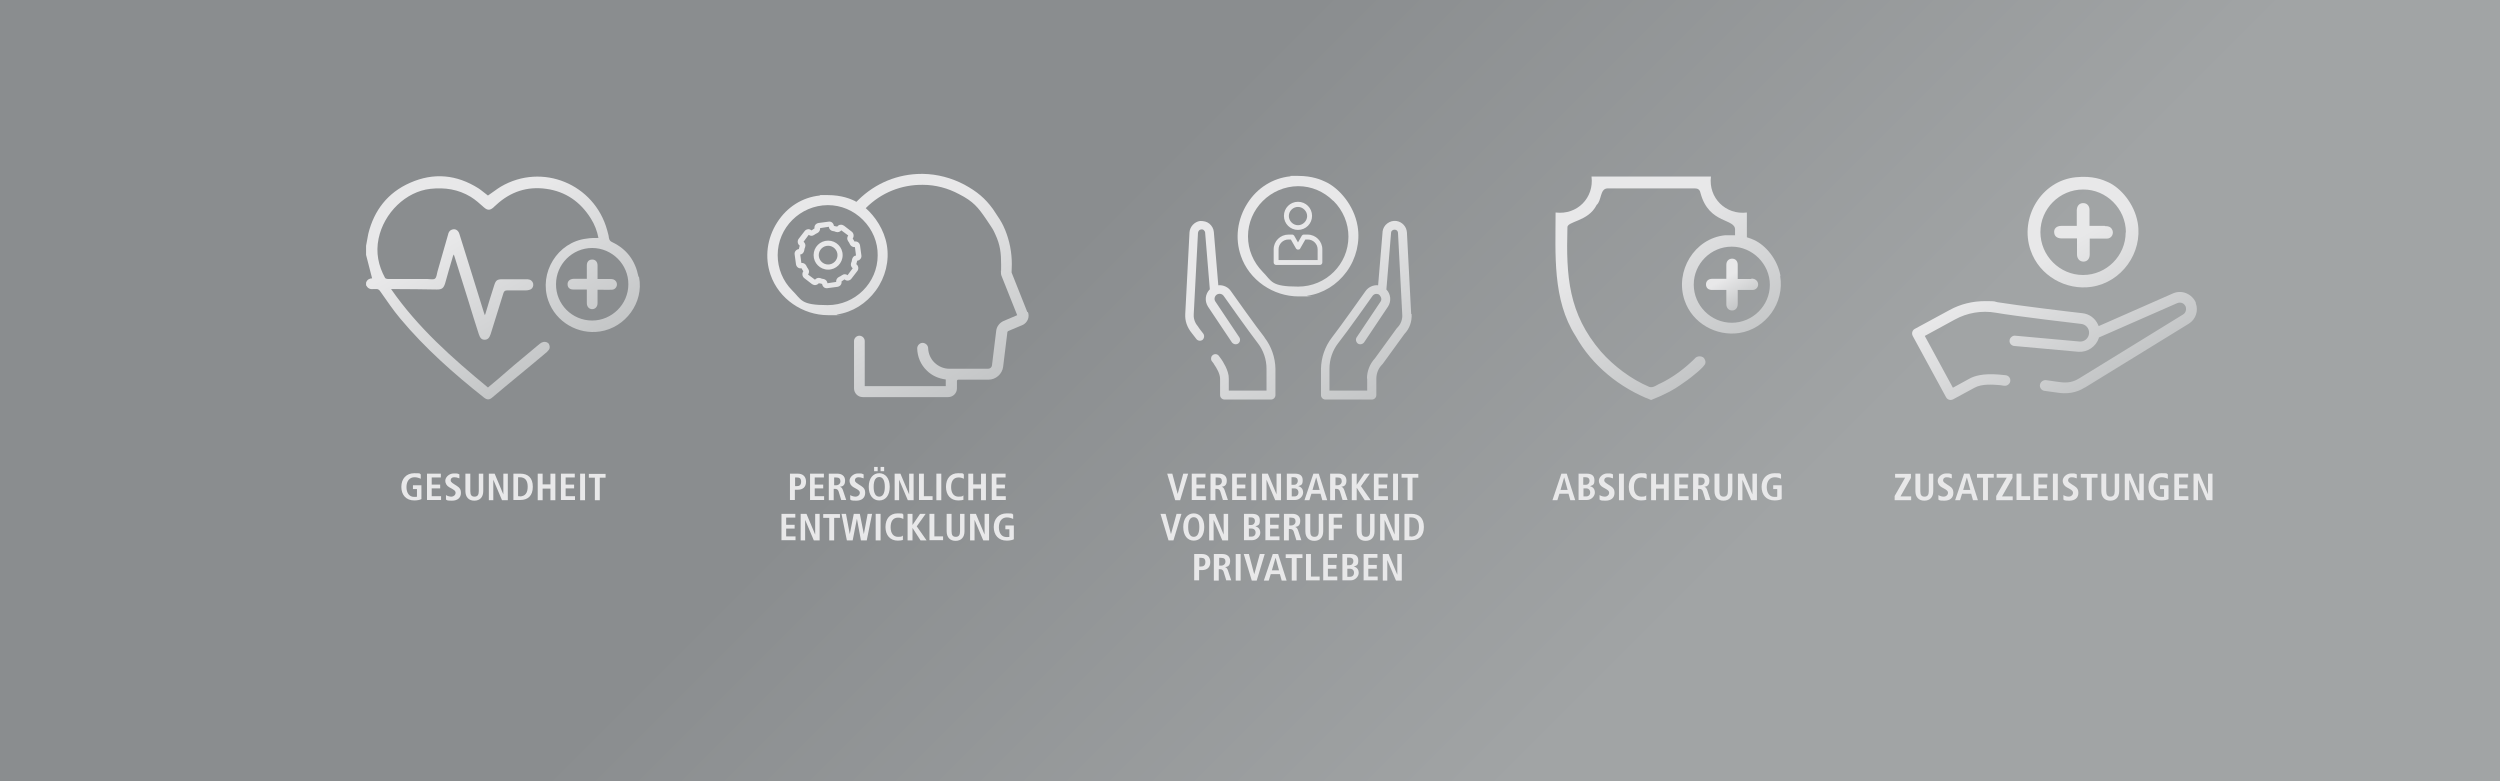 <?xml version="1.0" encoding="UTF-8"?>
<svg id="Ebene_1" xmlns="http://www.w3.org/2000/svg" version="1.1" xmlns:xlink="http://www.w3.org/1999/xlink" viewBox="0 0 1120 350">
  <!-- Generator: Adobe Illustrator 29.3.1, SVG Export Plug-In . SVG Version: 2.1.0 Build 151)  -->
  <defs>
    <style>
      .st0 {
        fill: url(#Unbenannter_Verlauf_97);
      }

      .st1 {
        fill: url(#Unbenannter_Verlauf_106);
      }

      .st2 {
        fill: url(#Unbenannter_Verlauf_1031);
      }

      .st3 {
        fill: url(#Unbenannter_Verlauf_100);
      }

      .st4 {
        fill: #e8e8e9;
      }

      .st5 {
        fill: url(#Unbenannter_Verlauf_94);
      }

      .st6 {
        fill: url(#Unbenannter_Verlauf_103);
      }

      .st7 {
        fill: url(#Unbenannter_Verlauf_112);
      }
    </style>
    <linearGradient id="Unbenannter_Verlauf_112" data-name="Unbenannter Verlauf 112" x1="192.5" y1="544.5" x2="927.5" y2="-190.5" gradientTransform="translate(0 352) scale(1 -1)" gradientUnits="userSpaceOnUse">
      <stop offset="0" stop-color="#8a8d8f"/>
      <stop offset=".4" stop-color="#8a8d8f"/>
      <stop offset=".7" stop-color="#a1a4a5"/>
      <stop offset="1" stop-color="#a1a4a5"/>
    </linearGradient>
    <linearGradient id="Unbenannter_Verlauf_94" data-name="Unbenannter Verlauf 94" x1="196.1" y1="277.5" x2="247.2" y2="189.1" gradientTransform="translate(0 352) scale(1 -1)" gradientUnits="userSpaceOnUse">
      <stop offset=".3" stop-color="#e8e8e9"/>
      <stop offset="1" stop-color="#c4c6c7"/>
    </linearGradient>
    <linearGradient id="Unbenannter_Verlauf_97" data-name="Unbenannter Verlauf 97" x1="377.9" y1="273.1" x2="434" y2="176" gradientTransform="translate(0 352) scale(1 -1)" gradientUnits="userSpaceOnUse">
      <stop offset=".3" stop-color="#e8e8e9"/>
      <stop offset="1" stop-color="#c4c6c7"/>
    </linearGradient>
    <linearGradient id="Unbenannter_Verlauf_100" data-name="Unbenannter Verlauf 100" x1="557.7" y1="265" x2="611.8" y2="171.2" gradientTransform="translate(0 352) scale(1 -1)" gradientUnits="userSpaceOnUse">
      <stop offset=".3" stop-color="#e8e8e9"/>
      <stop offset="1" stop-color="#c4c6c7"/>
    </linearGradient>
    <linearGradient id="Unbenannter_Verlauf_103" data-name="Unbenannter Verlauf 103" x1="717.6" y1="275.4" x2="768" y2="188.1" gradientTransform="translate(0 352) scale(1 -1)" gradientUnits="userSpaceOnUse">
      <stop offset=".3" stop-color="#e8e8e9"/>
      <stop offset="1" stop-color="#c4c6c7"/>
    </linearGradient>
    <linearGradient id="Unbenannter_Verlauf_1031" data-name="Unbenannter Verlauf 103" x1="770.8" y1="233.5" x2="781.3" y2="215.3" xlink:href="#Unbenannter_Verlauf_103"/>
    <linearGradient id="Unbenannter_Verlauf_106" data-name="Unbenannter Verlauf 106" x1="893.8" y1="254" x2="936.7" y2="179.8" gradientTransform="translate(0 352) scale(1 -1)" gradientUnits="userSpaceOnUse">
      <stop offset=".3" stop-color="#e8e8e9"/>
      <stop offset="1" stop-color="#c4c6c7"/>
    </linearGradient>
  </defs>
  <rect class="st7" width="1120" height="350"/>
  <g>
    <path class="st5" d="M286,123.8c-1.4-7-5.2-12.2-11.7-15.3-.9-.4-1.3-.9-1.5-1.9-.1-1.2-.5-2.3-.8-3.5-5.7-20.7-29.1-30.3-47.6-19.5-2,1.2-3.8,2.7-5.8,4-1.4-1-2.7-2.2-4.2-3.2-9.8-6.2-20.1-7.2-30.7-2.5-10,4.4-16.1,12.3-18.7,22.8-.4,1.8-.6,3.6-1,5.4v4.1c.9,3.5,1.8,7,2.7,10.5-1.1,0-2.2.5-2.7,1.9v1.2c.7,1.3,1.7,1.9,3.2,1.7h1.2c.9-.1,1.5.3,2,1.1,2.9,4.1,5.7,8.3,8.9,12.1,11.1,13.3,24,24.7,37.5,35.4,1.4,1.1,2.4,1.1,3.7,0,6.8-5.8,17.7-14.6,24.5-20.4.3-.3.6-.6.9-1,.6-.9.4-1.7,0-2.6-.5-.8-1.6-1.1-2.5-.9-.7.2-1.1.4-1.7.9-3.5,3-10.9,9-14.4,12.1-2.8,2.5-5.7,4.9-8.7,7.4-16-13.2-31.4-26.8-43.4-44.1h1.6c6.3,0,12.6.1,18.9.2,2.3,0,3-.6,3.7-2.7,1.1-3.9,2.2-7.9,3.4-11.8,0-.3.2-.7.5-1.2.2.6.3.9.4,1.2,2.1,6.6,4.1,13.2,6.2,19.8,1.5,4.9,3,9.8,4.6,14.7.6,1.8,1.3,2.5,2.6,2.5s2.1-.7,2.7-2.5h0c1.9-6.2,3.8-12.2,5.7-18.3.3-1,.8-1.3,1.7-1.3h8.1c.6,0,1.1,0,1.7-.2,1.1-.2,1.8-1,1.9-2.1.1-1.1-.5-2.1-1.6-2.5-.5-.2-1.1-.2-1.6-.2h-10.7c-2.3,0-2.9.5-3.6,2.7-1.3,4.1-2.6,8.2-3.8,12.3,0,.3-.2.6-.4,1.1-.2-.5-.3-.8-.4-1.1-2.5-7.9-4.9-15.8-7.4-23.8-1.2-3.8-2.4-7.7-3.6-11.5-.5-1.7-1.9-2.5-3.4-1.9-1.1.4-1.5,1.3-1.7,2.3-1.6,5.5-3.1,10.9-4.7,16.4-.3,1.1-.4,2.6-1.1,3.2-.7.6-2.2.2-3.3.2h-17.8c-.4,0-1.1-.2-1.3-.5-3-5.5-4.2-11.3-2.9-17.6,2.4-11.6,12.3-21.1,23.2-22.3,6.5-.7,12.5.2,18.1,3.6,2.1,1.3,4,3,5.9,4.7,1.6,1.4,2.7,1.4,4.3,0,.4-.4.8-.8,1.3-1.2,6.3-5.8,13.8-8.3,22.3-7.1,8.7,1.2,15.3,5.8,20,13.3,1.7,2.7,2.8,5.6,3.4,8.7-1.8,0-3.6,0-5.3.3-13,1.5-21.5,15.3-17.2,27.7,3.4,9.8,13.5,15.4,23.2,13.9,11.4-1.7,19.7-13,17.5-24.3l-.3-.4ZM265.3,143.6c-9,0-16.3-7.3-16.2-16.3,0-8.9,7.3-16.2,16.2-16.2s16.3,7.4,16.2,16.3c0,8.9-7.4,16.2-16.2,16.2ZM276,126.1c1,1.5,0,3.6-1.8,3.7-1.6.1-3.3,0-4.9,0h-1.6v6c0,1.6-1,2.7-2.4,2.7s-2.4-1.1-2.4-2.7v-6.1h-6.1c-1.5,0-2.4-.8-2.5-2-.2-1.6.8-2.7,2.7-2.8h5.9v-6c0-1.5.8-2.5,2.1-2.6,1.6-.2,2.7.9,2.7,2.6v6.1h5.8c1,0,1.9.2,2.5,1.1h0Z"/>
    <g>
      <path class="st4" d="M186.8,219.1h-1.8v-1.7h3.8v6.2c-.6.3-1.7.6-3.2.6-3.7,0-5.8-2.5-5.8-6.1s2.2-6.1,5.8-6.1,2.1.2,2.9.5v2c-.8-.4-1.8-.7-2.8-.7-2.2,0-3.6,1.7-3.6,4.4s1.3,4.4,3.4,4.4,1-.1,1.3-.2v-3.2h0Z"/>
      <path class="st4" d="M191.3,224.1v-11.9h6.2v1.7h-4.1v3.2h3.8v1.7h-3.8v3.5h4.2v1.7h-6.4.1Z"/>
      <path class="st4" d="M199.8,221.8c.8.5,1.7.7,2.5.7s1.8-.7,1.8-1.7-.8-1.4-2.8-2.5c-1.1-.6-1.8-1.6-1.8-3s1.6-3.2,3.8-3.2,1.5.1,2.5.4v1.8c-1.1-.4-1.6-.5-2.3-.5-1,0-1.6.5-1.6,1.4s1.1,1.4,2.8,2.5c1.4.9,1.8,1.7,1.8,3.1,0,2.2-1.5,3.5-4,3.5s-2.1-.2-2.7-.5v-1.9h0Z"/>
      <path class="st4" d="M214.3,212.2h2.2v7.8c0,2.7-1.5,4.3-4,4.3s-4-1.6-4-4.3v-7.8h2.2v7.8c0,1.7.5,2.5,1.9,2.5s1.9-.9,1.9-2.5v-7.8h-.2Z"/>
      <path class="st4" d="M224.9,224.1l-3.9-9.2h0v9.2h-2v-11.9h2.6l3.9,9.3h0v-9.3h2v11.9h-2.6Z"/>
      <path class="st4" d="M230,224.1v-11.9h3.1c3.5,0,5.6,1.9,5.6,5.9s-2.2,5.9-5.6,5.9h-3.1ZM232.8,222.4c2.5,0,3.6-1.6,3.6-4.3s-1-4.3-3.6-4.3h-.7v8.5h.7Z"/>
      <path class="st4" d="M246.6,224.1v-5.2h-3.5v5.2h-2.2v-11.9h2.2v4.8h3.5v-4.8h2.2v11.9h-2.2Z"/>
      <path class="st4" d="M251.3,224.1v-11.9h6.2v1.7h-4.1v3.2h3.8v1.7h-3.8v3.5h4.2v1.7h-6.4.1Z"/>
      <path class="st4" d="M259.9,224.1v-11.9h2.2v11.9h-2.2Z"/>
      <path class="st4" d="M266.5,224.1v-10.1h-2.7v-1.7h7.5v1.7h-2.6v10.1h-2.2,0Z"/>
    </g>
  </g>
  <g>
    <path class="st0" d="M460.2,139.7l-7-17.6v-.3c0-1.1.1-2.3.1-3.4,0-5.3-1-10.5-3-15.4-.4-1-1.1-2.6-2.4-4.7-.6-.9-2-3.1-3.1-4.7-3.5-4.8-7.1-7.8-12.8-10.9-5.7-3-12.1-4.7-18.5-4.8h-.6c-10.6,0-20.7,4.1-28.4,11.7-.3.3-.5.5-.8.8-.3,0-.5-.3-.8-.4-1.7-.8-5.7-2.6-12.1-2.6s-2.4,0-3.6.2c-7.7.8-14.6,5.1-19,12-4.6,7.2-5.7,15.7-3,23.5,3.7,10.8,14.4,18.1,25.8,18.1s2.6,0,3.9-.3c7-1,13.2-4.9,17.5-10.8,4.3-5.9,6.1-13.3,4.9-20.3-1.2-6.9-5.2-12.8-9.5-16.6h.1c6.9-6.9,15.9-10.5,25.5-10.4,5.7,0,11.3,1.5,16.3,4.2,6.3,3.2,8.5,5.9,12.1,11.2,1.4,2.1,3,4.4,3.4,5.3.3.7.7,1.5.7,1.5,2.2,4.7,2.6,8.4,2.6,13.4s0,2-.1,3c0,.8,0,1.7.4,2.5l6.9,17.3-6.1,2.6c-1.8.8-3.1,2.5-3.3,4.4l-1.9,15.5c-.1.9-.9,1.5-1.7,1.5h-17.4c-2.5,0-4.8-1-6.6-2.7-1.8-1.7-2.8-4.1-2.9-6.5,0-1.3-1.2-2.4-2.5-2.4s-2.4,1.2-2.4,2.5c.1,3.8,1.6,7.3,4.3,9.9,2.3,2.3,5.3,3.6,8.5,4v3h-36.3v-20.2c0-1.3-1.1-2.4-2.4-2.4s-2.4,1.1-2.4,2.4v21.2c0,2.1,1.7,3.9,3.9,3.9h38.3c2.1,0,3.9-1.7,3.9-3.9v-3.3c0-.4.3-.6.6-.6h13.5c3.3,0,6.2-2.5,6.6-5.8l1.9-15.5c0-.2.2-.4.4-.5l6.4-2.7c2.2-1,3.3-3.6,2.4-5.8h-.3ZM370.8,91.5h0ZM393.2,114.4c0,12.3-10.1,22.3-22.4,22.3s-11.6-2.4-15.9-6.6c-4.2-4.2-6.5-9.9-6.5-15.8,0-12.3,10.1-22.3,22.4-22.4h.1c5.8,0,11.4,2.3,15.7,6.6,4.3,4.3,6.7,10,6.6,15.9h0ZM371,107.8c-3.6,0-6.5,2.9-6.5,6.5s2.9,6.5,6.5,6.5,6.5-2.9,6.5-6.5-2.9-6.5-6.5-6.5ZM375.2,114.3c0,2.3-1.9,4.2-4.2,4.2s-4.2-1.9-4.2-4.2,1.9-4.2,4.2-4.2,4.2,1.9,4.2,4.2ZM382.9,108.2h-.1c-.2-.5-.5-.9-.8-1.3h0c.7-1,.5-2.4-.4-3.1l-3.5-2.7c-.5-.3-1-.5-1.6-.4-.6,0-1.1.4-1.4.8h0c-.5,0-1-.2-1.5-.3h0c-.2-1.3-1.2-2.1-2.4-1.9l-4.5.6c-1.2.2-2,1.2-1.8,2.4h0c-.5.4-.9.6-1.3.9h-.1c-.5-.4-1-.6-1.6-.5s-1.1.4-1.4.8l-2.7,3.5c-.7.9-.5,2.3.4,3h.1c-.2.6-.3,1.1-.4,1.6h-.1c-1.2.2-2,1.3-1.8,2.4l.6,4.4c.2,1.2,1.2,2,2.4,1.8h.1c.2.5.5.9.8,1.3h0c-.7,1-.5,2.4.4,3.1l3.5,2.7c.5.3,1,.5,1.6.4s1.1-.4,1.4-.8h0c.5,0,1,.2,1.5.3h0c.2,1.3,1.2,2.1,2.4,1.9l4.5-.6c1.2-.2,2-1.2,1.8-2.4h0c.5-.4.9-.6,1.3-.9h.1c.5.4,1,.6,1.6.5s1.1-.4,1.4-.8l2.7-3.5c.7-.9.5-2.3-.4-3h-.1c.2-.6.3-1.1.4-1.6h.1c1.2-.2,2-1.3,1.8-2.4l-.6-4.4c-.2-1.2-1.2-2-2.4-1.8ZM381.3,117.8c-.3.9,0,1.8.7,2.4h0l-2.3,3.1h0c-.7-.6-1.7-.6-2.5,0-.4.3-.9.6-1.4.8-.8.4-1.3,1.3-1.2,2.2h0l-3.9.6h0c-.1-1-.8-1.7-1.7-1.9-.5,0-1-.2-1.5-.4-.9-.3-1.8,0-2.4.7h0l-3.1-2.3h0c.6-.8.6-1.8,0-2.6-.3-.4-.6-.9-.8-1.4-.4-.8-1.3-1.3-2.2-1.2h0l-.5-3.8h0c.9,0,1.6-.8,1.8-1.8,0-.5.2-1,.4-1.5.3-.9,0-1.8-.7-2.4h0l2.3-3.1h0c.7.6,1.7.6,2.5,0,.4-.3.9-.6,1.4-.8.8-.4,1.3-1.3,1.2-2.2h0l3.9-.6h0c.1,1,.8,1.7,1.7,1.9.5,0,1,.2,1.5.4.9.3,1.8,0,2.4-.7h0l3.1,2.3h0c-.6.8-.6,1.8,0,2.6.3.4.6.9.8,1.4.4.8,1.3,1.3,2.2,1.2h0l.5,3.8h0c-.9,0-1.6.8-1.8,1.8,0,.5-.2,1-.4,1.5Z"/>
    <g>
      <path class="st4" d="M353.9,224.1v-11.9h3.5c2.2,0,3.7,1.2,3.7,3.6s-1.4,3.6-3.7,3.6h-1.3v4.6h-2.2ZM357,217.8c1.2,0,1.9-.6,1.9-2s-.6-1.9-1.9-1.9h-.8v3.9h.9-.1Z"/>
      <path class="st4" d="M362.9,224.1v-11.9h6.2v1.7h-4.1v3.2h3.8v1.7h-3.8v3.5h4.2v1.7h-6.4,0Z"/>
      <path class="st4" d="M376.9,224.1l-1.2-3.9c-.2-.6-.6-1.2-1.6-1.2h-.6v5.1h-2.2v-11.9h3.8c2.1,0,3.5,1.1,3.5,3.1s-.9,2.6-2.3,2.8h0c.6.1,1,.6,1.3,1.4l1.5,4.5h-2.3.1ZM374.5,217.4c1.2,0,2-.7,2-1.8s-.5-1.7-2-1.7h-.8v3.5h.9-.1Z"/>
      <path class="st4" d="M380.9,221.8c.8.5,1.7.7,2.5.7s1.8-.7,1.8-1.7-.8-1.4-2.8-2.5c-1.1-.6-1.8-1.6-1.8-3s1.6-3.2,3.8-3.2,1.5.1,2.5.4v1.8c-1.1-.4-1.6-.5-2.3-.5-1,0-1.6.5-1.6,1.4s1.1,1.4,2.8,2.5c1.4.9,1.8,1.7,1.8,3.1,0,2.2-1.5,3.5-4,3.5s-2.1-.2-2.7-.5v-1.9h0Z"/>
      <path class="st4" d="M389.2,218.1c0-3.9,2-6.1,4.7-6.1s4.7,2.2,4.7,6.1-1.9,6.1-4.7,6.1-4.7-2.3-4.7-6.1ZM396.4,218.1c0-2.9-.9-4.4-2.5-4.4s-2.5,1.5-2.5,4.4.9,4.4,2.5,4.4,2.5-1.5,2.5-4.4ZM391.6,211.1v-1.9h1.6v1.9h-1.6ZM394.5,211.1v-1.9h1.6v1.9h-1.6Z"/>
      <path class="st4" d="M406.7,224.1l-3.9-9.2h0v9.2h-2v-11.9h2.6l3.9,9.3h0v-9.3h2v11.9h-2.6Z"/>
      <path class="st4" d="M411.7,224.1v-11.9h2.2v10.1h3.9v1.7h-6.1Z"/>
      <path class="st4" d="M419.5,224.1v-11.9h2.2v11.9h-2.2Z"/>
      <path class="st4" d="M431.8,223.8c-.5.3-1.7.4-2.5.4-3.4,0-5.5-2.4-5.5-6.1s2-6.1,5.4-6.1,1.8.2,2.6.5v2c-1-.5-1.6-.6-2.4-.6-2.1,0-3.3,1.5-3.3,4.3s1.3,4.3,3.3,4.3,1.8-.3,2.2-.6v2h.2Z"/>
      <path class="st4" d="M439.5,224.1v-5.2h-3.5v5.2h-2.2v-11.9h2.2v4.8h3.5v-4.8h2.2v11.9h-2.2Z"/>
      <path class="st4" d="M444.3,224.1v-11.9h6.2v1.7h-4.1v3.2h3.8v1.7h-3.8v3.5h4.2v1.7h-6.4,0Z"/>
      <path class="st4" d="M350.1,242.1v-11.9h6.2v1.7h-4.1v3.2h3.8v1.7h-3.8v3.5h4.2v1.7h-6.4,0Z"/>
      <path class="st4" d="M364.6,242.1l-3.9-9.2h0v9.2h-2v-11.9h2.6l3.9,9.3h0v-9.3h2v11.9h-2.6Z"/>
      <path class="st4" d="M371.5,242.1v-10.1h-2.7v-1.7h7.5v1.7h-2.6v10.1h-2.2,0Z"/>
      <path class="st4" d="M385.7,242.1l-1.8-9.7h0l-1.9,9.7h-2.6l-2.4-11.9h2l1.7,9.1h0l1.8-9.1h2.7l1.8,9.1h0l1.7-9.1h2l-2.4,11.9h-2.6Z"/>
      <path class="st4" d="M392.3,242.1v-11.9h2.2v11.9h-2.2Z"/>
      <path class="st4" d="M404.7,241.8c-.5.3-1.7.4-2.5.4-3.4,0-5.5-2.4-5.5-6.1s2-6.1,5.4-6.1,1.8.2,2.6.5v2c-1-.5-1.6-.6-2.4-.6-2.1,0-3.3,1.5-3.3,4.3s1.3,4.3,3.3,4.3,1.8-.3,2.2-.6v2h.2Z"/>
      <path class="st4" d="M412.4,242.1l-3.6-5.6h0v5.6h-2.2v-11.9h2.2v5h0l3.4-5h2.5l-4,5.6,4.4,6.3h-2.7Z"/>
      <path class="st4" d="M416.4,242.1v-11.9h2.2v10.1h3.9v1.7h-6.1Z"/>
      <path class="st4" d="M429.9,230.2h2.2v7.8c0,2.7-1.5,4.3-4,4.3s-4-1.6-4-4.3v-7.8h2.2v7.8c0,1.7.5,2.5,1.9,2.5s1.9-.9,1.9-2.5v-7.8h-.2Z"/>
      <path class="st4" d="M440.5,242.1l-3.9-9.2h0v9.2h-2v-11.9h2.6l3.9,9.3h0v-9.3h2v11.9h-2.6Z"/>
      <path class="st4" d="M452.2,237.1h-1.8v-1.7h3.8v6.2c-.6.3-1.7.6-3.2.6-3.7,0-5.8-2.5-5.8-6.1s2.2-6.1,5.8-6.1,2.1.2,2.9.5v2c-.8-.4-1.8-.7-2.8-.7-2.2,0-3.6,1.7-3.6,4.4s1.3,4.4,3.4,4.4,1-.1,1.3-.2v-3.2h0Z"/>
    </g>
  </g>
  <g>
    <g>
      <path class="st4" d="M526.5,224.1l-3.6-11.9h2.3l2.4,9.1h0l2.5-9.1h2.2l-3.6,11.9h-2.3,0Z"/>
      <path class="st4" d="M533.9,224.1v-11.9h6.2v1.7h-4.1v3.2h3.8v1.7h-3.8v3.5h4.2v1.7h-6.4,0Z"/>
      <path class="st4" d="M547.9,224.1l-1.2-3.9c-.2-.6-.6-1.2-1.6-1.2h-.6v5.1h-2.2v-11.9h3.8c2.1,0,3.5,1.1,3.5,3.1s-.9,2.6-2.3,2.8h0c.6.1,1,.6,1.3,1.4l1.5,4.5h-2.3,0ZM545.4,217.4c1.2,0,2-.7,2-1.8s-.5-1.7-2-1.7h-.8v3.5h.9-.1Z"/>
      <path class="st4" d="M552,224.1v-11.9h6.2v1.7h-4.1v3.2h3.8v1.7h-3.8v3.5h4.2v1.7h-6.4,0Z"/>
      <path class="st4" d="M560.6,224.1v-11.9h2.2v11.9h-2.2Z"/>
      <path class="st4" d="M571.3,224.1l-3.9-9.2h0v9.2h-2v-11.9h2.6l3.9,9.3h0v-9.3h2v11.9h-2.6Z"/>
      <path class="st4" d="M576.5,224.1v-11.9h3.6c2.3,0,3.5.9,3.5,2.9s-.5,2.2-2,2.7h0c1.5.4,2.2,1.4,2.2,2.9s-1.5,3.3-3.6,3.3h-3.7ZM579.8,217.2c.9,0,1.6-.7,1.6-1.8s-.7-1.6-1.7-1.6h-1.1v3.4h1.2ZM579.9,222.4c1.1,0,1.8-.7,1.8-1.8s-.7-1.8-1.8-1.8h-1.2v3.6h1.3,0Z"/>
      <path class="st4" d="M592.4,224.1l-.8-2.9h-4.1l-.9,2.9h-2.2l4-11.9h2.4l3.8,11.9h-2.2ZM589.6,214h0l-1.6,5.5h3.2l-1.5-5.5h-.1Z"/>
      <path class="st4" d="M601.5,224.1l-1.2-3.9c-.2-.6-.6-1.2-1.6-1.2h-.6v5.1h-2.2v-11.9h3.8c2.1,0,3.5,1.1,3.5,3.1s-.9,2.6-2.3,2.8h0c.6.1,1,.6,1.3,1.4l1.5,4.5h-2.3,0ZM599.1,217.4c1.2,0,2-.7,2-1.8s-.5-1.7-2-1.7h-.8v3.5h.9-.1Z"/>
      <path class="st4" d="M611.4,224.1l-3.6-5.6h0v5.6h-2.2v-11.9h2.2v5h0l3.4-5h2.5l-4,5.6,4.4,6.3h-2.7Z"/>
      <path class="st4" d="M615.5,224.1v-11.9h6.2v1.7h-4.1v3.2h3.8v1.7h-3.8v3.5h4.2v1.7h-6.4,0Z"/>
      <path class="st4" d="M624.1,224.1v-11.9h2.2v11.9h-2.2Z"/>
      <path class="st4" d="M630.6,224.1v-10.1h-2.7v-1.7h7.5v1.7h-2.6v10.1h-2.2Z"/>
      <path class="st4" d="M523.5,242.1l-3.6-11.9h2.3l2.4,9.1h0l2.5-9.1h2.2l-3.6,11.9h-2.3,0Z"/>
      <path class="st4" d="M530.1,236.1c0-3.9,2-6.1,4.7-6.1s4.7,2.2,4.7,6.1-1.9,6.1-4.7,6.1-4.7-2.3-4.7-6.1ZM537.3,236.1c0-2.9-.9-4.4-2.5-4.4s-2.5,1.5-2.5,4.4.9,4.4,2.5,4.4,2.5-1.5,2.5-4.4Z"/>
      <path class="st4" d="M547.6,242.1l-3.9-9.2h0v9.2h-2v-11.9h2.6l3.9,9.3h0v-9.3h2v11.9h-2.6Z"/>
      <path class="st4" d="M557.3,242.1v-11.9h3.6c2.3,0,3.5.9,3.5,2.9s-.5,2.2-2,2.7h0c1.5.4,2.2,1.4,2.2,2.9s-1.5,3.3-3.6,3.3h-3.7ZM560.6,235.2c.9,0,1.6-.7,1.6-1.8s-.7-1.6-1.7-1.6h-1.1v3.4h1.2ZM560.7,240.4c1.1,0,1.8-.7,1.8-1.8s-.7-1.8-1.8-1.8h-1.2v3.6h1.3,0Z"/>
      <path class="st4" d="M566.9,242.1v-11.9h6.2v1.7h-4.1v3.2h3.8v1.7h-3.8v3.5h4.2v1.7h-6.4,0Z"/>
      <path class="st4" d="M580.8,242.1l-1.2-3.9c-.2-.6-.6-1.2-1.6-1.2h-.6v5.1h-2.2v-11.9h3.8c2.1,0,3.5,1.1,3.5,3.1s-.9,2.6-2.3,2.8h0c.6.1,1,.6,1.3,1.4l1.5,4.5h-2.3,0ZM578.4,235.4c1.2,0,2-.7,2-1.8s-.5-1.7-2-1.7h-.8v3.5h.9-.1Z"/>
      <path class="st4" d="M590.6,230.2h2.2v7.8c0,2.7-1.5,4.3-4,4.3s-4-1.6-4-4.3v-7.8h2.2v7.8c0,1.7.5,2.5,1.9,2.5s1.9-.9,1.9-2.5v-7.8h-.2Z"/>
      <path class="st4" d="M595.3,242.1v-11.9h6v1.7h-3.8v3.2h3.7v1.7h-3.7v5.2h-2.2Z"/>
      <path class="st4" d="M613.6,230.2h2.2v7.8c0,2.7-1.5,4.3-4,4.3s-4-1.6-4-4.3v-7.8h2.2v7.8c0,1.7.5,2.5,1.9,2.5s1.9-.9,1.9-2.5v-7.8h-.2Z"/>
      <path class="st4" d="M624.2,242.1l-3.9-9.2h0v9.2h-2v-11.9h2.6l3.9,9.3h0v-9.3h2v11.9h-2.6Z"/>
      <path class="st4" d="M629.2,242.1v-11.9h3.1c3.5,0,5.6,1.9,5.6,5.9s-2.2,5.9-5.6,5.9h-3.1ZM632.1,240.4c2.5,0,3.6-1.6,3.6-4.3s-1-4.3-3.6-4.3h-.7v8.5h.7Z"/>
      <path class="st4" d="M535,260.1v-11.9h3.5c2.2,0,3.7,1.2,3.7,3.6s-1.4,3.6-3.7,3.6h-1.3v4.6h-2.2ZM538.1,253.8c1.2,0,1.9-.6,1.9-2s-.6-1.9-1.9-1.9h-.8v3.9h.9-.1Z"/>
      <path class="st4" d="M549.4,260.1l-1.2-3.9c-.2-.6-.6-1.2-1.6-1.2h-.6v5.1h-2.2v-11.9h3.8c2.1,0,3.5,1.1,3.5,3.1s-.9,2.6-2.3,2.8h0c.6.1,1,.6,1.3,1.4l1.5,4.5h-2.3,0ZM547,253.4c1.2,0,2-.7,2-1.8s-.5-1.7-2-1.7h-.8v3.5h.9-.1Z"/>
      <path class="st4" d="M553.6,260.1v-11.9h2.2v11.9h-2.2Z"/>
      <path class="st4" d="M560.8,260.1l-3.6-11.9h2.3l2.4,9.1h0l2.5-9.1h2.2l-3.6,11.9h-2.3,0Z"/>
      <path class="st4" d="M574.2,260.1l-.8-2.9h-4.1l-.9,2.9h-2.2l4-11.9h2.4l3.8,11.9h-2.2ZM571.4,250h0l-1.6,5.5h3.2l-1.5-5.5h-.1Z"/>
      <path class="st4" d="M578.7,260.1v-10.1h-2.7v-1.7h7.5v1.7h-2.6v10.1h-2.2Z"/>
      <path class="st4" d="M585.1,260.1v-11.9h2.2v10.1h3.9v1.7h-6.1Z"/>
      <path class="st4" d="M592.8,260.1v-11.9h6.2v1.7h-4.1v3.2h3.8v1.7h-3.8v3.5h4.2v1.7h-6.4,0Z"/>
      <path class="st4" d="M601.4,260.1v-11.9h3.6c2.3,0,3.5.9,3.5,2.9s-.5,2.2-2,2.7h0c1.5.4,2.2,1.4,2.2,2.9s-1.5,3.3-3.6,3.3h-3.7ZM604.7,253.2c.9,0,1.6-.7,1.6-1.8s-.7-1.6-1.7-1.6h-1.1v3.4h1.2ZM604.8,258.4c1.1,0,1.8-.7,1.8-1.8s-.7-1.8-1.8-1.8h-1.2v3.6h1.3,0Z"/>
      <path class="st4" d="M610.9,260.1v-11.9h6.2v1.7h-4.1v3.2h3.8v1.7h-3.8v3.5h4.2v1.7h-6.4,0Z"/>
      <path class="st4" d="M625.4,260.1l-3.9-9.2h0v9.2h-2v-11.9h2.6l3.9,9.3h0v-9.3h2v11.9h-2.6Z"/>
    </g>
    <path class="st3" d="M632.2,140.6l-1.9-36.5c-.2-2.6-2.1-4.7-4.7-5.1-1.5-.2-2.9.2-4.1,1.1-1.2.9-1.9,2.2-2.1,3.6v.2l-2,23.9c-2.2-.2-4.4.8-5.7,2.7-1.2,1.7-11.7,16.5-15,20.7-3.1,4-4.8,9-4.9,14v11.8c0,1.1.9,2,2,2h20.8c1.1,0,2-.9,2-2v-7.3c0-2.4.9-4.7,2.6-6.4,0,0,0-.1.2-.2l9.8-13.5c2.3-2.4,3.4-5.6,3.2-8.9h-.2ZM612.5,169.6v5.4h-16.9v-9.8c0-4.2,1.4-8.3,4-11.6,3.6-4.5,15.1-20.7,15.2-20.9h0c.3-.5.9-.9,1.4-1s1.1,0,1.5.2c.3.2,1.8,1.7.8,3.2l-10.7,16c-.3.4-.4,1-.3,1.5s.4,1,.8,1.3c.4.3,1,.4,1.5.3.5-.1,1-.4,1.3-.8l10.7-16c1.6-2.4,1.3-5.7-.7-7.7l2.1-25.4c0-.9.9-1.5,1.7-1.4.8,0,1.4.7,1.4,1.4l1.9,36.5c.2,2.2-.6,4.4-2.2,6,0,0,0,.1-.2.2l-9.8,13.5c-2.3,2.5-3.6,5.7-3.6,9.1h0ZM566.5,151.2c3.1,4,4.8,9,4.9,14v11.8c0,1.1-.9,2-2,2h-20.8c-1.1,0-2-.9-2-2v-7.3c0-2.3-1.6-4.9-2.7-6.5,0-.2-1-1.4-1-1.4-.3-.4-.4-.9-.3-1.5,0-.5.4-1,.8-1.3.9-.6,2.1-.4,2.7.5l1.1,1.5c.4.6,3.4,5,3.3,8.6v5.4h16.9v-9.8c0-4.2-1.4-8.3-4-11.6-3.5-4.5-15-20.7-15.1-20.9-.7-1.1-2.1-1.4-3.2-.7-1,.7-1.3,2.1-.6,3.1l10.7,16c.3.4.4,1,.3,1.5,0,.5-.4,1-.8,1.3s-1,.4-1.5.3c-.5-.1-1-.4-1.3-.8l-10.7-16c-1.6-2.5-1.3-5.7.8-7.8l-2.1-25.4c0-.4-.3-.8-.6-1.1-.3-.3-.8-.4-1.2-.3-.7,0-1.3.7-1.4,1.5l-1.9,36.4c-.2,2.8,1.1,4.6,2,5.7,0,.2,2.3,3.1,2.3,3.1.6.9.4,2.1-.4,2.8-.9.6-2.1.4-2.7-.4l-2.1-2.7c-2.1-2.6-3.1-5.5-2.9-8.6l1.9-36.5c.2-2.6,2.2-4.7,4.7-5.1h.2c1.5,0,2.9.3,4,1.2,1.1.9,1.9,2.3,2,3.7l2,23.9c2.2-.2,4.5.8,5.7,2.7,1.2,1.7,11.7,16.5,15,20.6h0ZM581.5,103h0c3.5,0,6.3-2.8,6.3-6.3s-2.8-6.3-6.3-6.3-6.3,2.8-6.3,6.3,2.8,6.3,6.3,6.3ZM577.4,96.8c0-2.3,1.9-4.1,4.1-4.1s4.1,1.9,4.1,4.1-1.9,4.1-4.1,4.1-4.1-1.9-4.1-4.1ZM585.8,105.1h-1.7c-.4,0-.7.2-.9.5l-1.7,3-1.7-3c-.2-.3-.5-.5-.9-.5h-1.7c-3.6,0-6.6,2.9-6.6,6.6v5.9c0,.6.5,1.1,1.1,1.1h19.6c.6,0,1.1-.5,1.1-1.1v-5.9c0-3.6-2.9-6.6-6.6-6.6h0ZM590.3,116.5h-17.5v-4.8c0-2.4,2-4.4,4.4-4.4h1.1l2.3,4c.3.5.9.7,1.5.4.2,0,.3-.2.4-.4l2.3-4h1.1c2.4,0,4.4,2,4.4,4.4v4.8ZM608.2,101.3c-1.6-9.5-8.5-17.2-14.5-19.9-1.7-.8-5.7-2.6-12.1-2.6s-2.4,0-3.6.2c-7.7.8-14.7,5.1-19.1,12-4.6,7.2-5.7,15.8-3,23.6,3.7,10.9,14.5,18.2,25.9,18.2s2.6,0,3.9-.3c7-1,13.3-4.9,17.6-10.8s6.1-13.4,4.9-20.4h0ZM597.4,90c4.3,4.3,6.7,10,6.7,16,0,12.4-10.1,22.4-22.5,22.4s-11.7-2.4-15.9-6.6c-4.2-4.3-6.6-9.9-6.6-15.9,0-12.3,10.1-22.4,22.5-22.5h0c5.9,0,11.5,2.4,15.7,6.6ZM581.6,83h0Z"/>
  </g>
  <g>
    <g>
      <path class="st4" d="M703.5,224.1l-.8-2.9h-4.1l-.9,2.9h-2.2l4-11.9h2.4l3.8,11.9h-2.2ZM700.7,214h0l-1.6,5.5h3.2l-1.5-5.5h-.1Z"/>
      <path class="st4" d="M707.2,224.1v-11.9h3.6c2.3,0,3.5.9,3.5,2.9s-.5,2.2-2,2.7h0c1.5.4,2.2,1.4,2.2,2.9s-1.5,3.3-3.6,3.3h-3.7ZM710.5,217.2c.9,0,1.6-.7,1.6-1.8s-.7-1.6-1.7-1.6h-1.1v3.4h1.2ZM710.6,222.4c1.1,0,1.8-.7,1.8-1.8s-.7-1.8-1.8-1.8h-1.2v3.6h1.3,0Z"/>
      <path class="st4" d="M716.6,221.8c.8.5,1.7.7,2.5.7s1.8-.7,1.8-1.7-.8-1.4-2.8-2.5c-1.1-.6-1.8-1.6-1.8-3s1.6-3.2,3.8-3.2,1.5.1,2.5.4v1.8c-1.1-.4-1.6-.5-2.3-.5-1,0-1.6.5-1.6,1.4s1.1,1.4,2.8,2.5c1.4.9,1.8,1.7,1.8,3.1,0,2.2-1.5,3.5-4,3.5s-2.1-.2-2.7-.5v-1.9h0Z"/>
      <path class="st4" d="M725.3,224.1v-11.9h2.2v11.9h-2.2Z"/>
      <path class="st4" d="M737.7,223.8c-.5.3-1.7.4-2.5.4-3.4,0-5.5-2.4-5.5-6.1s2-6.1,5.4-6.1,1.8.2,2.6.5v2c-1-.5-1.6-.6-2.4-.6-2.1,0-3.3,1.5-3.3,4.3s1.3,4.3,3.3,4.3,1.8-.3,2.2-.6v2h.2Z"/>
      <path class="st4" d="M745.4,224.1v-5.2h-3.5v5.2h-2.2v-11.9h2.2v4.8h3.5v-4.8h2.2v11.9h-2.2Z"/>
      <path class="st4" d="M750.2,224.1v-11.9h6.2v1.7h-4.1v3.2h3.8v1.7h-3.8v3.5h4.2v1.7h-6.4,0Z"/>
      <path class="st4" d="M764.1,224.1l-1.2-3.9c-.2-.6-.6-1.2-1.6-1.2h-.6v5.1h-2.2v-11.9h3.8c2.1,0,3.5,1.1,3.5,3.1s-.9,2.6-2.3,2.8h0c.6.1,1,.6,1.3,1.4l1.5,4.5h-2.3,0ZM761.7,217.4c1.2,0,2-.7,2-1.8s-.5-1.7-2-1.7h-.8v3.5h.9-.1Z"/>
      <path class="st4" d="M773.9,212.2h2.2v7.8c0,2.7-1.5,4.3-4,4.3s-4-1.6-4-4.3v-7.8h2.2v7.8c0,1.7.5,2.5,1.9,2.5s1.9-.9,1.9-2.5v-7.8h-.2Z"/>
      <path class="st4" d="M784.5,224.1l-3.9-9.2h0v9.2h-2v-11.9h2.6l3.9,9.3h0v-9.3h2v11.9h-2.6Z"/>
      <path class="st4" d="M796.2,219.1h-1.8v-1.7h3.8v6.2c-.6.3-1.7.6-3.2.6-3.7,0-5.8-2.5-5.8-6.1s2.2-6.1,5.8-6.1,2.1.2,2.9.5v2c-.8-.4-1.8-.7-2.8-.7-2.2,0-3.6,1.7-3.6,4.4s1.3,4.4,3.4,4.4,1-.1,1.3-.2v-3.2h0Z"/>
    </g>
    <g>
      <path class="st6" d="M797.7,123.8c-1.3-7.7-6.8-14-11.9-16.3-.7-.3-1.8-.8-3.2-1.2v-11.1c-9.4,1.2-17.3-6.5-16.1-16.1h-53.5c1.2,9.5-6.4,17.3-16.1,16.1,0,18.6-1.5,39.1,9,55.4,7.2,13,19.7,23.2,33.8,28.6,5.6-2.2,10-4.4,14.5-7.7,2.3-1.5,4.5-3.3,6.6-5.1h0c.7-.6,1.4-1.3,2-1.9.3-.3.6-.7.9-1.1.6-.9.4-1.9-.2-2.8-.6-.9-1.8-1.1-2.7-.9-.8.2-1.2.5-1.7,1.1-.5.5-1.1,1-1.7,1.6h0c-4.1,3.8-8.7,7-13.4,9.3-1.7.6-3.3,2.3-5.2,1.6-8.2-3.5-15.8-9.3-21.5-15.7-14.7-17.1-15.7-33.9-15.1-55.5-.5-3.1,9.3-2.6,13.1-10.3,2.3-2,1.4-7.2,4.8-7.4h39.2c1.4,0,2.2.6,2.5,2,3.8,14.4,16,11.2,15.5,16.8v2.2c-1.3,0-2.8,0-4.5,0-13.7,1.4-22.6,16.1-18.1,29.2,3.5,10.3,14.2,16.1,24.4,14.6,12-1.8,20.5-13.6,18.4-25.6h.2ZM775.9,144.6c-9.4,0-17.1-7.7-17.1-17.1s7.7-17,17-17,17.1,7.8,17.1,17.1-7.7,17-17.1,17h0Z"/>
      <path class="st2" d="M784.6,125h-6.1v-6.4c0-1.8-1.2-2.9-2.9-2.7-1.3.2-2.2,1.2-2.2,2.7v6.3h-6.3c-1.9,0-3,1.2-2.8,2.9.2,1.3,1.1,2.1,2.7,2.1h6.4v6.4c0,1.7,1.1,2.8,2.6,2.8s2.5-1.2,2.5-2.9v-6.3h6.8c2-.1,3-2.3,1.9-3.9-.6-.9-1.6-1.2-2.6-1.2v.2Z"/>
    </g>
  </g>
  <g>
    <path class="st1" d="M934,173.6c-3.7,2.4-8.1,3.1-13,2.2l-5.1-.7c-1.3-.2-2.2-1.4-2-2.7s1.4-2.2,2.7-2.1c0,0,5.3.8,5.6.8,2.1.3,5.6.8,9.3-1.6l46.5-28.6c1.2-.7,1.6-2.2,1.2-3.5-.3-.7-.8-1.3-1.5-1.6s-1.5-.3-2.3,0l-35.1,15.4v.2c-1.3,3.9-5.1,6.5-9.2,6.2l-28.7-2.6c-.6,0-1.2-.4-1.6-.8-.4-.5-.6-1.1-.5-1.7,0-.6.4-1.2.9-1.6s1.1-.6,1.7-.5l28.7,2.6c2.2.2,4.1-1.4,4.3-3.6.2-2.2-1.4-4.1-3.6-4.3-.3,0-29.8-3.5-38.2-5-6.3-1.1-12.8,0-18.4,3.1l-13.4,7.3,12.6,23.2,7.5-4.1c2-1.1,5.8-2.4,13.1-1.8l3,.3c1.3.1,2.3,1.3,2.1,2.6,0,.6-.4,1.2-.9,1.6-.5.4-1.1.6-1.7.5h-.3c-1.1-.2-2.1-.3-2.3-.3-2.7-.2-7.6-.6-10.8,1.2l-9.6,5.2c-1.2.6-2.6.2-3.2-1l-14.9-27.4c-.6-1.2-.2-2.6,1-3.2l15.5-8.4c4.9-2.7,10.4-4,16-4s3.7.2,5.5.5c7.8,1.3,34.8,4.6,37.9,4.9h0c3.2.3,5.9,2.3,7.2,5.3l.2.5,33.4-14.7c1.9-.8,4-.8,5.9,0s3.4,2.3,4.2,4.1c0,0,0,.2,0,.3,1.3,3.4,0,7.3-3.1,9.2l-46.5,28.6h-.2ZM937,128.5c-11.4,1.7-23.4-4.9-27.3-16.4-5.1-14.7,4.9-31.2,20.3-32.7,7.6-.8,12.2,1.2,14.4,2.2,5.6,2.5,11.8,9.6,13.3,18.2,2.3,13.4-7.2,26.7-20.7,28.7h0ZM952.4,104.1c0-10.5-8.7-19.3-19.2-19.2-10.5,0-19.1,8.6-19.1,19.1s8.6,19.2,19.1,19.2,19.1-8.6,19.1-19.1h.1ZM943,101.2h-6.9v-7.2c0-2-1.4-3.2-3.2-3-1.5.2-2.4,1.3-2.5,3.1v7.1h-7c-2.2,0-3.4,1.4-3.1,3.2.2,1.5,1.3,2.3,3,2.4h7.2v7.2c0,1.9,1.2,3.2,2.9,3.2s2.8-1.3,2.8-3.2v-7.1h7.7c2.2,0,3.4-2.5,2.2-4.3-.7-1.1-1.8-1.3-2.9-1.3h-.2Z"/>
    <g>
      <path class="st4" d="M848.8,224.1v-1.9l4.7-8.2h-4.5v-1.7h7.1v1.8l-4.7,8.3h4.8v1.7h-7.4Z"/>
      <path class="st4" d="M863.9,212.2h2.2v7.8c0,2.7-1.5,4.3-4,4.3s-4-1.6-4-4.3v-7.8h2.2v7.8c0,1.7.5,2.5,1.9,2.5s1.9-.9,1.9-2.5v-7.8h-.2Z"/>
      <path class="st4" d="M868.4,221.8c.8.5,1.7.7,2.5.7s1.8-.7,1.8-1.7-.8-1.4-2.8-2.5c-1.1-.6-1.8-1.6-1.8-3s1.6-3.2,3.8-3.2,1.5.1,2.5.4v1.8c-1.1-.4-1.6-.5-2.3-.5-1,0-1.6.5-1.6,1.4s1.1,1.4,2.8,2.5c1.4.9,1.8,1.7,1.8,3.1,0,2.2-1.5,3.5-4,3.5s-2.1-.2-2.7-.5v-1.9h0Z"/>
      <path class="st4" d="M883.9,224.1l-.8-2.9h-4.1l-.9,2.9h-2.2l4-11.9h2.4l3.8,11.9h-2.2ZM881.1,214h0l-1.6,5.5h3.2l-1.5-5.5h-.1Z"/>
      <path class="st4" d="M888.4,224.1v-10.1h-2.7v-1.7h7.5v1.7h-2.6v10.1h-2.2Z"/>
      <path class="st4" d="M894.3,224.1v-1.9l4.7-8.2h-4.5v-1.7h7.1v1.8l-4.7,8.3h4.8v1.7h-7.4Z"/>
      <path class="st4" d="M903.4,224.1v-11.9h2.2v10.1h3.9v1.7h-6.1Z"/>
      <path class="st4" d="M911.1,224.1v-11.9h6.2v1.7h-4.1v3.2h3.8v1.7h-3.8v3.5h4.2v1.7h-6.4,0Z"/>
      <path class="st4" d="M919.7,224.1v-11.9h2.2v11.9h-2.2Z"/>
      <path class="st4" d="M924.4,221.8c.8.5,1.7.7,2.5.7s1.8-.7,1.8-1.7-.8-1.4-2.8-2.5c-1.1-.6-1.8-1.6-1.8-3s1.6-3.2,3.8-3.2,1.5.1,2.5.4v1.8c-1.1-.4-1.6-.5-2.3-.5-1,0-1.6.5-1.6,1.4s1.1,1.4,2.8,2.5c1.4.9,1.8,1.7,1.8,3.1,0,2.2-1.5,3.5-4,3.5s-2.1-.2-2.7-.5v-1.9h0Z"/>
      <path class="st4" d="M934.9,224.1v-10.1h-2.7v-1.7h7.5v1.7h-2.6v10.1h-2.2Z"/>
      <path class="st4" d="M947.2,212.2h2.2v7.8c0,2.7-1.5,4.3-4,4.3s-4-1.6-4-4.3v-7.8h2.2v7.8c0,1.7.5,2.5,1.9,2.5s1.9-.9,1.9-2.5v-7.8h-.2Z"/>
      <path class="st4" d="M957.8,224.1l-3.9-9.2h0v9.2h-2v-11.9h2.6l3.9,9.3h0v-9.3h2v11.9h-2.6Z"/>
      <path class="st4" d="M969.5,219.1h-1.8v-1.7h3.8v6.2c-.6.3-1.7.6-3.2.6-3.7,0-5.8-2.5-5.8-6.1s2.2-6.1,5.8-6.1,2.1.2,2.9.5v2c-.8-.4-1.8-.7-2.8-.7-2.2,0-3.6,1.7-3.6,4.4s1.3,4.4,3.4,4.4,1-.1,1.3-.2v-3.2h0Z"/>
      <path class="st4" d="M974.1,224.1v-11.9h6.2v1.7h-4.1v3.2h3.8v1.7h-3.8v3.5h4.2v1.7h-6.4,0Z"/>
      <path class="st4" d="M988.6,224.1l-3.9-9.2h0v9.2h-2v-11.9h2.6l3.9,9.3h0v-9.3h2v11.9h-2.6Z"/>
    </g>
  </g>
</svg>